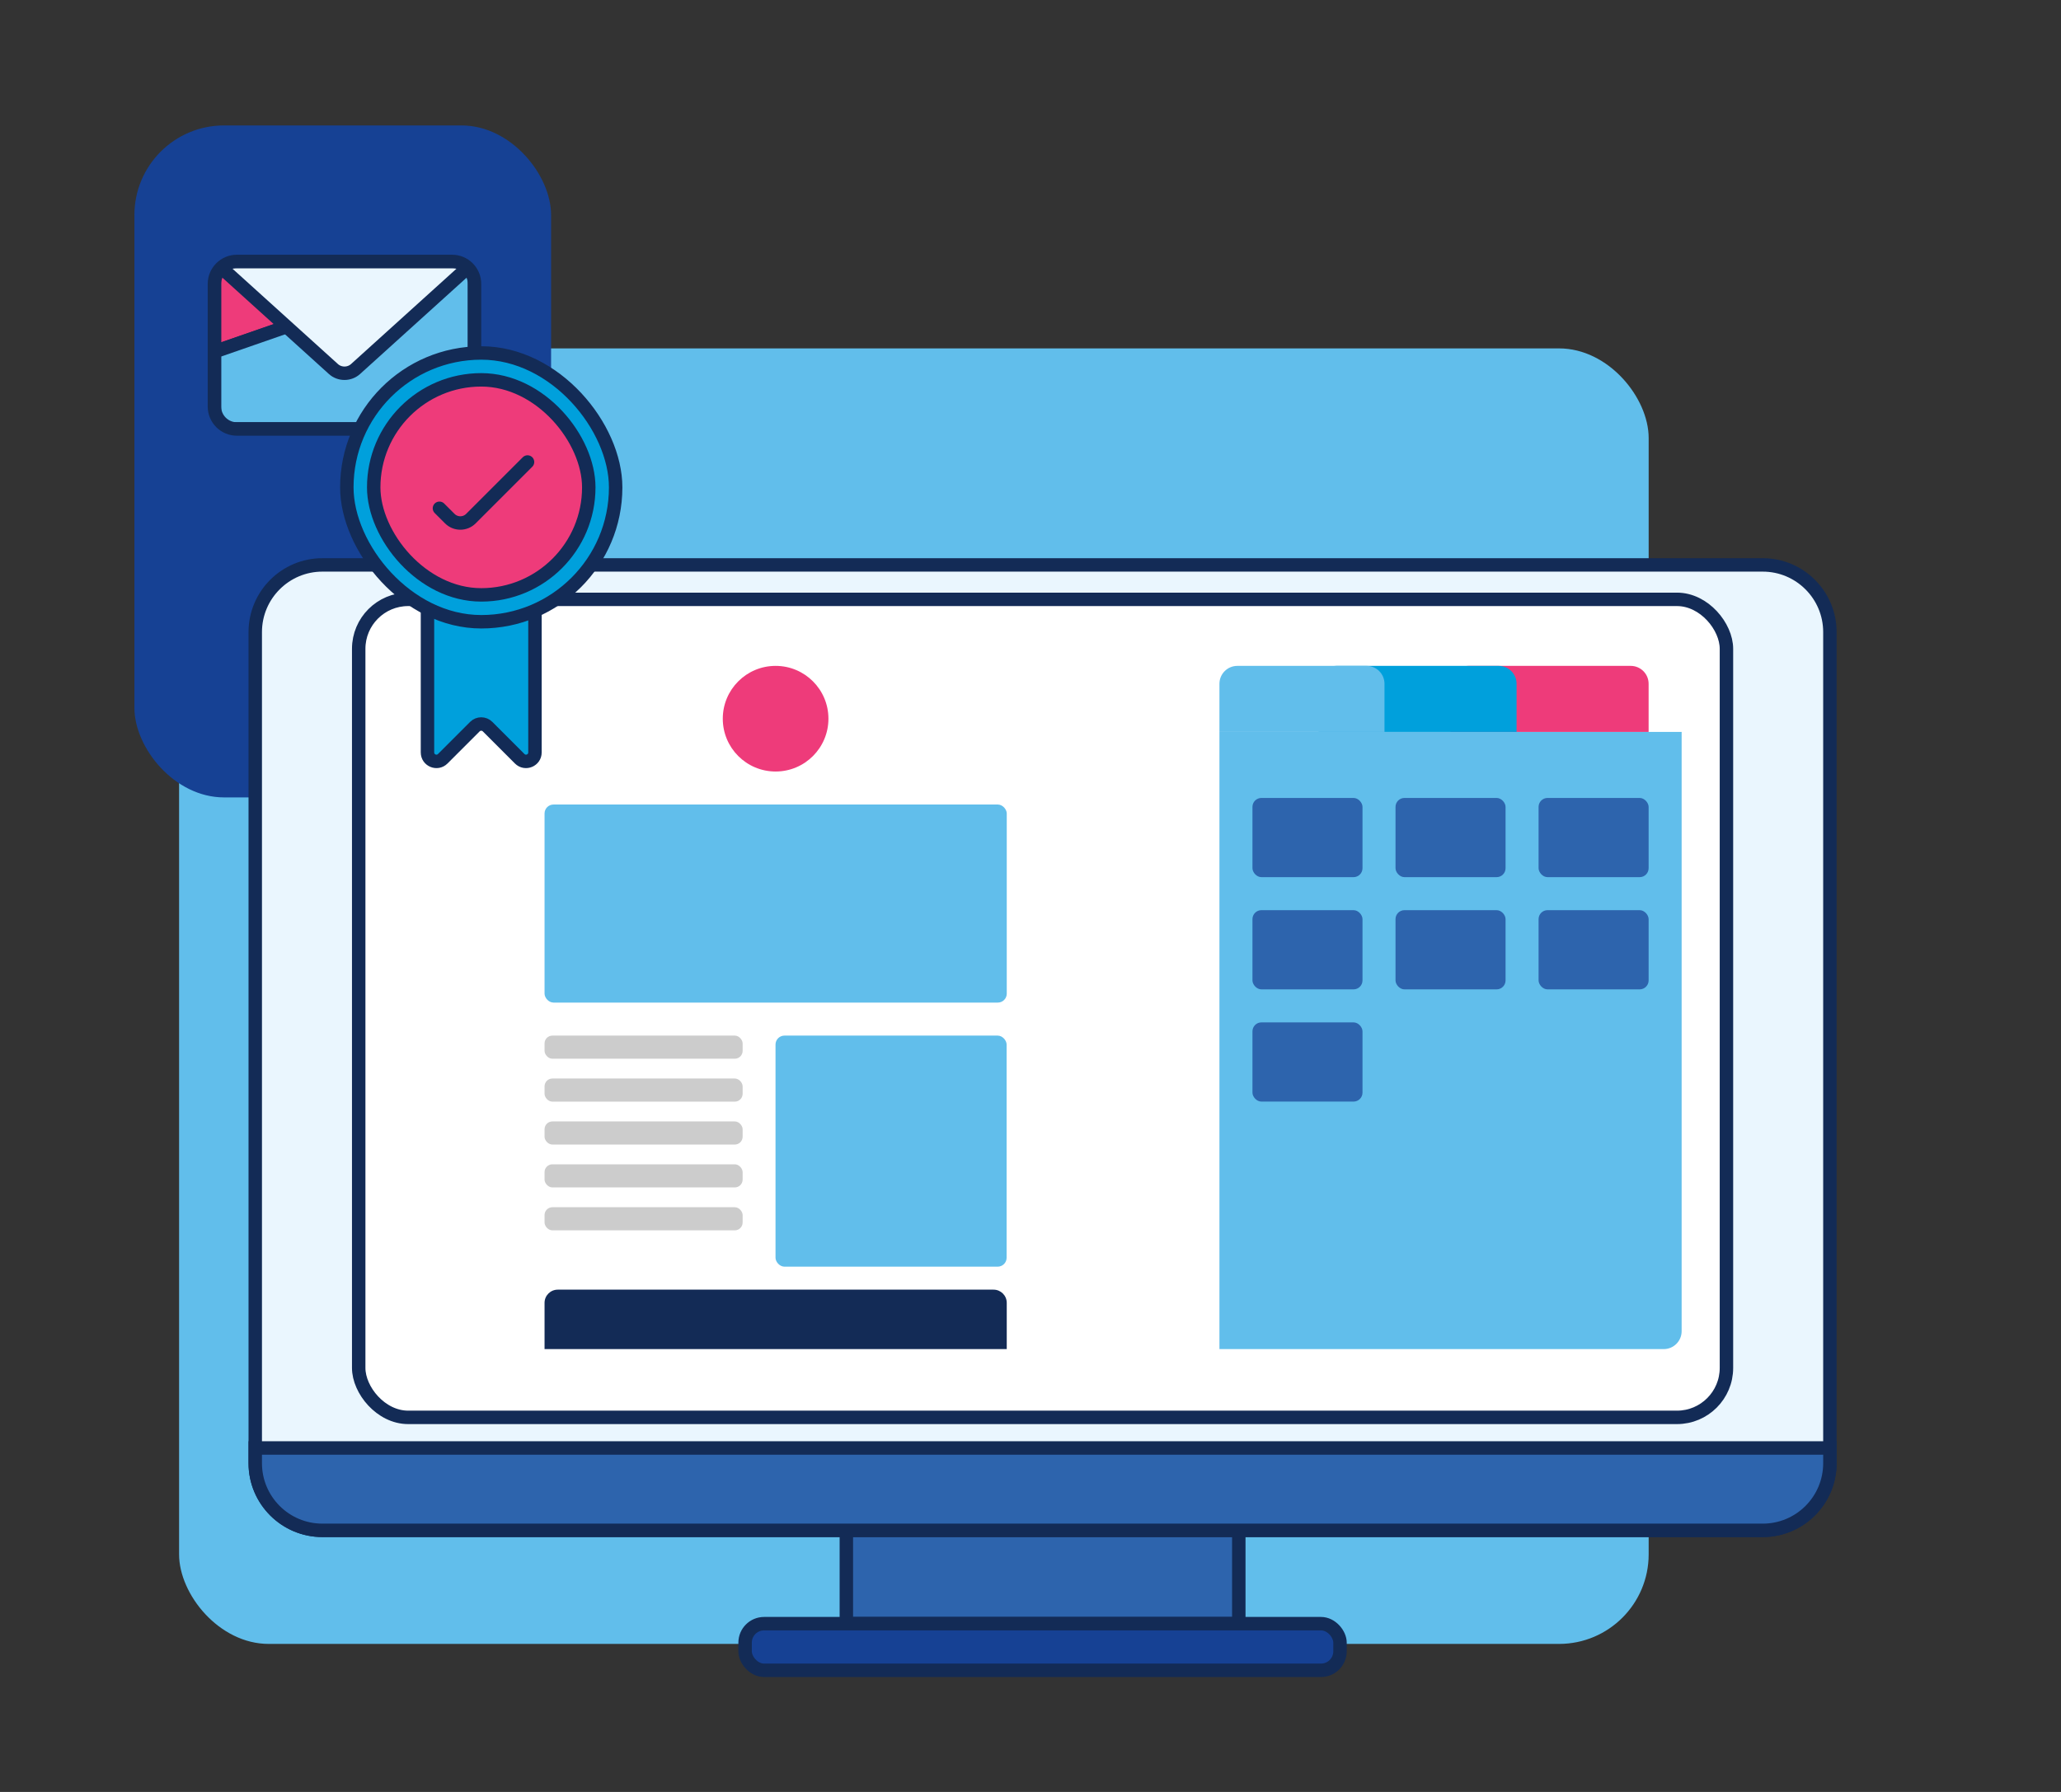 <?xml version="1.0" encoding="UTF-8"?> <svg xmlns="http://www.w3.org/2000/svg" xmlns:xlink="http://www.w3.org/1999/xlink" id="uuid-4e0cd328-83d9-4dbf-8776-f3f8afc373fc" viewBox="0 0 460 400"><rect x="0" y="0" width="460" height="400" fill="#333333" stroke="none"/><defs><clipPath id="uuid-8f55f104-da5b-4d47-b8a5-eee3986eabdc"><rect x="55.24" y="124.38" width="354.9" height="250.2" fill="none"></rect></clipPath><clipPath id="uuid-444d752e-2789-4f35-8028-7ec5896211c1"><rect x="55.24" y="124.38" width="354.9" height="250.2" fill="none"></rect></clipPath><clipPath id="uuid-941189e4-f91d-45c0-b02a-724e9dc7a272"><rect x="46.36" y="56.86" width="61.05" height="40.4" fill="none"></rect></clipPath><clipPath id="uuid-c14c07b2-7835-4f1c-8f8a-c3127bf107ed"><rect x="46.36" y="56.86" width="61.05" height="40.4" fill="none"></rect></clipPath><clipPath id="uuid-efaf3fd5-c86a-4cc4-b3f0-b5faa420436e"><path d="M52.87,58.36h48.03c2.77,0,5.01,2.25,5.01,5.01v27.37c0,2.77-2.25,5.01-5.01,5.01h-48.03c-2.77,0-5.01-2.25-5.01-5.01v-27.38c0-2.77,2.25-5.01,5.01-5.01Z" fill="none"></path></clipPath><clipPath id="uuid-2480f0f2-56e5-4173-86d4-c1a55c41c00d"><rect x="46.36" y="56.86" width="61.05" height="40.4" fill="none"></rect></clipPath></defs><rect x="39.97" y="77.77" width="328" height="289.19" rx="20" ry="20" fill="#61beeb"></rect><rect x="30" y="28" width="93" height="150" rx="20" ry="20" fill="#164194"></rect><g id="uuid-4fd0ac69-54b0-49e9-a8e3-b997c4fd2cb6"><g clip-path="url(#uuid-8f55f104-da5b-4d47-b8a5-eee3986eabdc)"><g clip-path="url(#uuid-444d752e-2789-4f35-8028-7ec5896211c1)"><path d="M393.43,341.61H71.96c-8.28,0-14.99-6.71-14.99-14.99v-185.53c0-8.28,6.71-14.99,14.99-14.99h321.47c8.28,0,14.99,6.71,14.99,14.99v185.53c0,8.28-6.71,14.99-14.99,14.99" fill="#eaf6fe"></path><path d="M71.96,126.1h321.47c8.27,0,14.99,6.72,14.99,14.99v185.53c0,8.27-6.72,14.99-14.99,14.99H71.96c-8.27,0-14.99-6.72-14.99-14.99v-185.53c0-8.27,6.72-14.99,14.99-14.99Z" fill="none" stroke="#132b56" stroke-miterlimit="10" stroke-width="3"></path><rect x="188.9" y="341.61" width="87.59" height="20.82" fill="#2d64ad"></rect><rect x="188.9" y="341.61" width="87.59" height="20.82" fill="none" stroke="#132b56" stroke-miterlimit="10" stroke-width="3"></rect><path d="M294.84,372.85h-124.3c-2.34,0-4.24-1.9-4.24-4.24v-1.93c0-2.34,1.9-4.24,4.24-4.24h124.3c2.34,0,4.24,1.9,4.24,4.24v1.93c0,2.34-1.9,4.24-4.24,4.24" fill="#164194"></path><rect x="166.3" y="362.44" width="132.78" height="10.41" rx="4.24" ry="4.24" fill="none" stroke="#132b56" stroke-miterlimit="10" stroke-width="3"></rect><path d="M56.97,323.22h351.45v3.4c0,8.28-6.71,14.99-14.99,14.99H71.96c-8.28,0-14.99-6.71-14.99-14.99v-3.4Z" fill="#2d64ad"></path><path d="M56.97,323.22h351.45v3.4c0,8.28-6.71,14.99-14.99,14.99H71.96c-8.28,0-14.99-6.71-14.99-14.99v-3.4Z" fill="none" stroke="#132b56" stroke-miterlimit="10" stroke-width="3"></path></g></g></g><rect x="80.06" y="133.79" width="305.27" height="182.6" rx="11.04" ry="11.04" fill="#fff" stroke="#132b56" stroke-miterlimit="10" stroke-width="3"></rect><rect x="84.66" y="141.15" width="290.67" height="160" rx="4" ry="4" fill="#fff"></rect><path d="M272.17,163.38h103.16v133.77c0,2.21-1.79,4-4,4h-99.16v-137.77h0Z" fill="#61beeb"></path><rect x="279.54" y="178.12" width="24.56" height="17.68" rx="2" ry="2" fill="#2d64ad"></rect><rect x="311.47" y="178.12" width="24.56" height="17.68" rx="2" ry="2" fill="#2d64ad"></rect><rect x="343.4" y="178.12" width="24.56" height="17.68" rx="2" ry="2" fill="#2d64ad"></rect><rect x="279.54" y="203.17" width="24.56" height="17.68" rx="2" ry="2" fill="#2d64ad"></rect><rect x="311.47" y="203.17" width="24.56" height="17.68" rx="2" ry="2" fill="#2d64ad"></rect><rect x="343.4" y="203.17" width="24.56" height="17.68" rx="2" ry="2" fill="#2d64ad"></rect><rect x="279.54" y="228.22" width="24.56" height="17.68" rx="2" ry="2" fill="#2d64ad"></rect><path d="M327.75,148.64h36.21c2.21,0,4,1.79,4,4v10.74h-44.21v-10.74c0-2.21,1.79-4,4-4Z" fill="#ee3b7a"></path><path d="M298.28,148.64h36.21c2.21,0,4,1.79,4,4v10.74h-44.21v-10.74c0-2.21,1.79-4,4-4Z" fill="#00a0dc"></path><path d="M276.17,148.64h28.84c2.21,0,4,1.79,4,4v10.74h-36.84v-10.74c0-2.21,1.79-4,4-4Z" fill="#61beeb"></path><circle cx="173.11" cy="160.43" r="11.79" fill="#ee3b7a"></circle><rect x="121.54" y="179.59" width="103.16" height="44.21" rx="2" ry="2" fill="#61beeb"></rect><path d="M121.54,301.15v-10.32c0-1.63,1.32-2.95,2.95-2.95h97.26c1.63,0,2.95,1.32,2.95,2.95v10.32" fill="#132b56"></path><rect x="121.54" y="231.17" width="44.21" height="5.16" rx="1.75" ry="1.75" fill="#ccc"></rect><rect x="121.54" y="240.75" width="44.21" height="5.16" rx="1.75" ry="1.75" fill="#ccc"></rect><rect x="121.54" y="250.33" width="44.21" height="5.16" rx="1.75" ry="1.75" fill="#ccc"></rect><rect x="121.54" y="259.9" width="44.21" height="5.16" rx="1.75" ry="1.75" fill="#ccc"></rect><rect x="121.54" y="269.48" width="44.21" height="5.16" rx="1.75" ry="1.75" fill="#ccc"></rect><rect x="173.09" y="231.17" width="51.58" height="51.58" rx="2" ry="2" fill="#61beeb"></rect><g id="uuid-cb197147-9335-4ae9-b4e1-2b4fb635505d"><g clip-path="url(#uuid-941189e4-f91d-45c0-b02a-724e9dc7a272)"><g clip-path="url(#uuid-c14c07b2-7835-4f1c-8f8a-c3127bf107ed)"><path d="M100.9,95.76h-48.03c-2.77,0-5.01-2.24-5.01-5.01v-27.38c0-2.77,2.24-5.01,5.01-5.01h48.03c2.77,0,5.01,2.24,5.01,5.01v27.38c0,2.77-2.24,5.01-5.01,5.01" fill="#4cbad7"></path></g><g clip-path="url(#uuid-efaf3fd5-c86a-4cc4-b3f0-b5faa420436e)"><polygon points="105.91 58.36 47.86 58.36 47.86 78.52 105.91 58.36" fill="#ee3b7a"></polygon><polygon points="105.91 58.36 47.86 58.36 47.86 78.52 105.91 58.36" fill="none" stroke="#132b56" stroke-miterlimit="10" stroke-width="3"></polygon><path d="M47.86,78.52v12.88c0,2.4,1.95,4.35,4.35,4.35h49.35c2.4,0,4.35-1.95,4.35-4.35v-33.05l-58.05,20.17Z" fill="#61beeb"></path><path d="M47.86,78.52v12.88c0,2.4,1.95,4.35,4.35,4.35h49.35c2.4,0,4.35-1.95,4.35-4.35v-33.05l-58.05,20.17Z" fill="none" stroke="#132b56" stroke-miterlimit="10" stroke-width="3"></path><path d="M105.91,58.36l-26.56,24.02c-1.38,1.25-3.55,1.25-4.93,0l-26.56-24.02h58.05Z" fill="#eaf6fe"></path><path d="M105.91,58.36l-26.56,24.02c-1.38,1.25-3.55,1.25-4.93,0l-26.56-24.02h58.05Z" fill="none" stroke="#132b56" stroke-miterlimit="10" stroke-width="3"></path></g><g clip-path="url(#uuid-2480f0f2-56e5-4173-86d4-c1a55c41c00d)"><path d="M52.87,58.36h48.03c2.77,0,5.01,2.25,5.01,5.01v27.38c0,2.77-2.25,5.01-5.01,5.01h-48.03c-2.77,0-5.01-2.25-5.01-5.01v-27.38c0-2.77,2.25-5.01,5.01-5.01Z" fill="none" stroke="#132b56" stroke-miterlimit="10" stroke-width="3"></path></g></g></g><path d="M119.41,128.79h-24v39.17c0,1.78,2.15,2.67,3.41,1.41l7.17-7.17c.78-.78,2.05-.78,2.83,0l7.17,7.17c1.26,1.26,3.41.37,3.41-1.41v-39.17Z" fill="#00a0dc" stroke="#132b56" stroke-miterlimit="10" stroke-width="3"></path><rect x="77.41" y="78.79" width="60" height="60" rx="30" ry="30" fill="#00a0dc" stroke="#132b56" stroke-miterlimit="10" stroke-width="3"></rect><rect x="83.41" y="84.79" width="48" height="48" rx="24" ry="24" fill="#ee3b7a" stroke="#132b56" stroke-linecap="round" stroke-miterlimit="10" stroke-width="3"></rect><path d="M98.08,113.46l2.31,2.31c1.3,1.3,3.41,1.3,4.71,0l12.64-12.64" fill="none" stroke="#132b56" stroke-linecap="round" stroke-linejoin="round" stroke-width="3"></path></svg> 